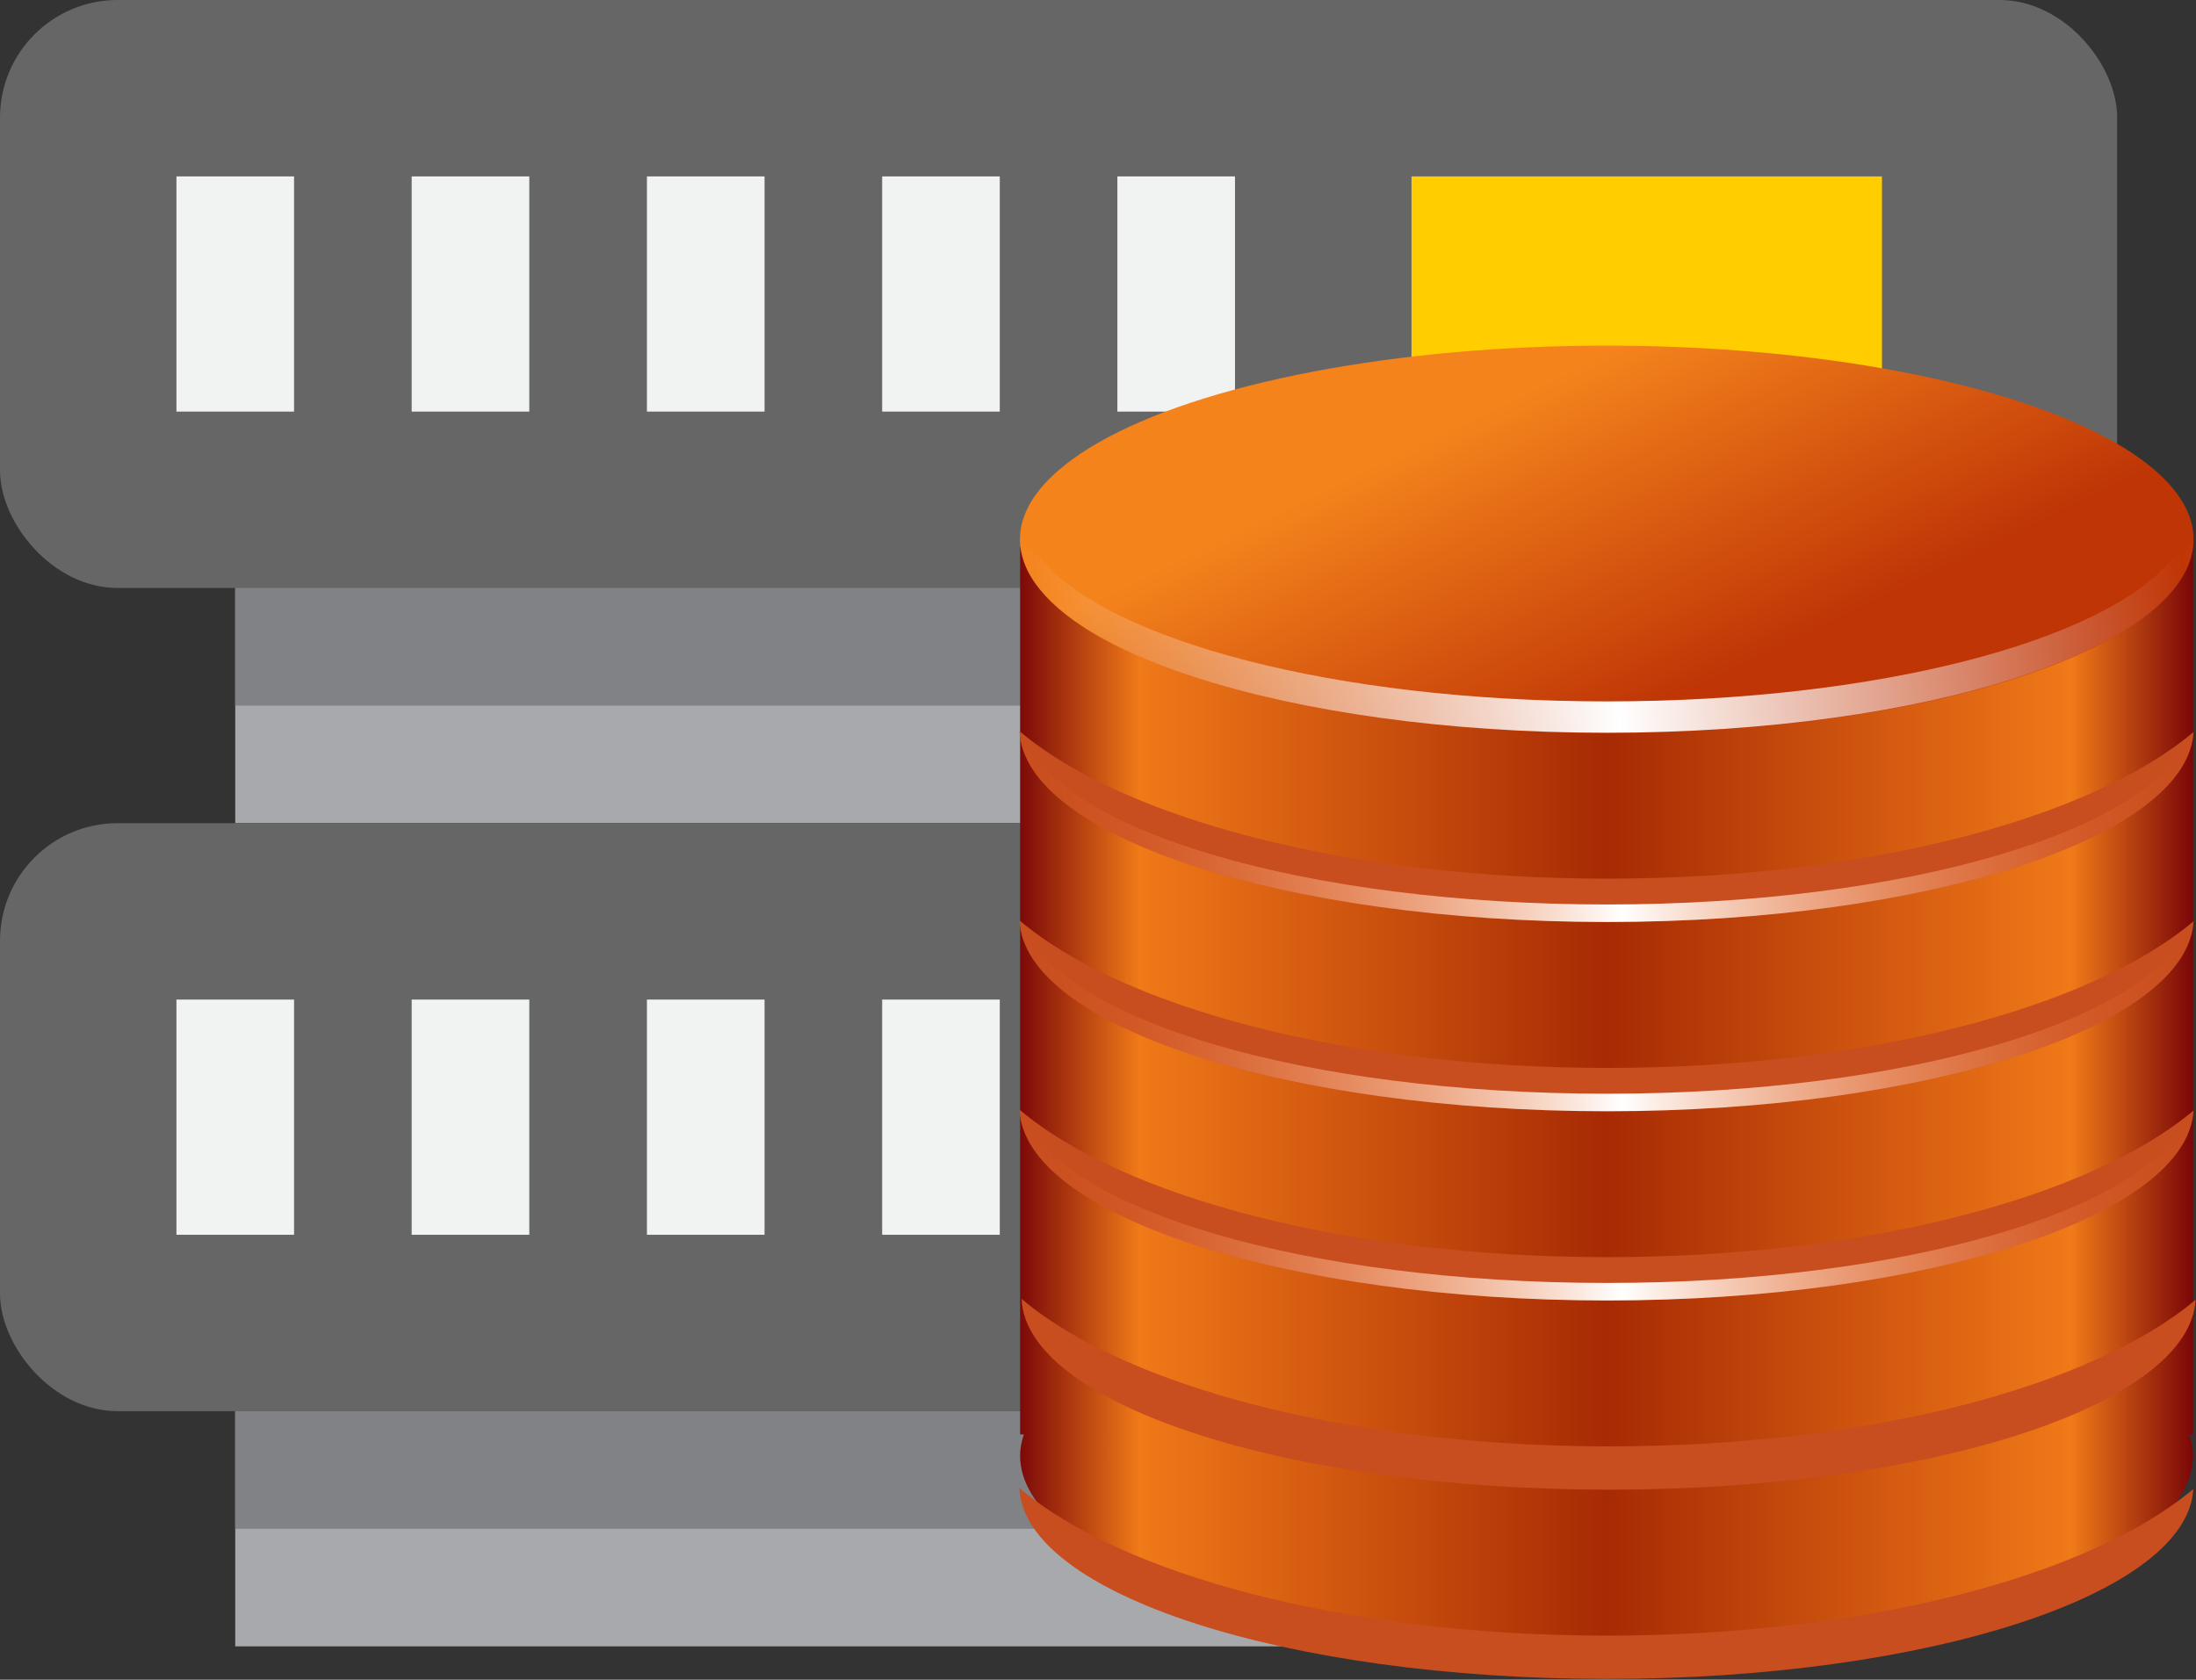 <?xml version="1.0" encoding="UTF-8"?>
<svg width="205.85mm" height="157.49mm" version="1.1" viewBox="0 0 205.85 157.49" xmlns="http://www.w3.org/2000/svg" xmlns:xlink="http://www.w3.org/1999/xlink">
<rect x="0" y="0" width="205.85" height="157.49" fill="#333333" stroke="none"/>
<defs>
<linearGradient id="a">
<stop stop-color="#fff" offset="0"/>
<stop stop-color="#ff7923" stop-opacity="0" offset="1"/>
</linearGradient>
<linearGradient id="g" x1="269.97" x2="286.63" y1="511.97" y2="511.97" gradientTransform="matrix(3.374 0 0 3.343 -826.55 -1513.8)" gradientUnits="userSpaceOnUse" spreadMethod="reflect">
<stop stop-color="#7b0808" offset="0"/>
<stop stop-color="#f07918" offset=".205"/>
<stop stop-color="#a72a04" offset="1"/>
</linearGradient>
<linearGradient id="f" x1="282.36" x2="286.63" y1="518.56" y2="527.34" gradientTransform="matrix(3.374 0 0 3.343 -826.55 -1598.6)" gradientUnits="userSpaceOnUse">
<stop stop-color="#f4831c" offset="0"/>
<stop stop-color="#bf3506" offset="1"/>
</linearGradient>
<linearGradient id="e" x1="308.5" x2="327.78" y1="522.61" y2="520.33" gradientTransform="matrix(2.855 0 0 2.829 -739.04 -1316.8)" gradientUnits="userSpaceOnUse" spreadMethod="reflect">
<stop stop-color="#fff" offset="0"/>
<stop stop-color="#fff" stop-opacity="0" offset="1"/>
</linearGradient>
<linearGradient id="d" x1="308.5" x2="327.78" y1="522.61" y2="520.33" gradientTransform="matrix(3.313 0 0 3.098 -882.01 -1415.3)" gradientUnits="userSpaceOnUse" xlink:href="#a" spreadMethod="reflect"/>
<linearGradient id="b" x1="308.5" x2="327.78" y1="522.61" y2="520.33" gradientTransform="matrix(3.313 0 0 3.098 -882.01 -1396.2)" gradientUnits="userSpaceOnUse" xlink:href="#a" spreadMethod="reflect"/>
<linearGradient id="c" x1="308.5" x2="327.78" y1="522.61" y2="520.33" gradientTransform="matrix(3.313 0 0 3.098 -882.01 -1442.8)" gradientUnits="userSpaceOnUse" xlink:href="#a" spreadMethod="reflect"/>
</defs>
<g transform="translate(1.961 -99.25)">
<path d="m20.091 154.38h154.36v22.052h-154.36z" fill="#a7a9ac" stroke-width="5.513"/>
<path d="m20.091 231.56h154.36v22.052h-154.36z" fill="#a7a9ac" stroke-width="5.513"/>
<rect x="-1.961" y="99.25" width="198.46" height="55.129" rx="11.026" fill="#666" stroke-width="5.513"/>
<rect x="-1.961" y="176.43" width="198.46" height="55.129" rx="11.026" fill="#666" stroke-width="5.513"/>
<path d="m20.091 154.38h154.36v11.026h-154.36z" fill="#808285" stroke-width="5.513"/>
<path d="m20.091 231.56h154.36v11.026h-154.36z" fill="#808285" stroke-width="5.513"/>
<path d="m130.35 115.79h44.103v22.052h-44.103z" fill="#ffcd00" stroke-width="5.513"/>
<path d="m130.35 192.97h44.103v22.052h-44.103z" fill="#ffcd00" stroke-width="5.513"/>
<path d="m36.629 115.79h11.026v22.052h-11.026z" fill="#f1f2f2" stroke-width="5.513"/>
<path d="m14.578 115.79h11.026v22.052h-11.026z" fill="#f1f2f2" stroke-width="5.513"/>
<path d="m58.681 115.79h11.026v22.052h-11.026z" fill="#f1f2f2" stroke-width="5.513"/>
<path d="m80.732 115.79h11.026v22.052h-11.026z" fill="#f1f2f2" stroke-width="5.513"/>
<path d="m102.78 115.79h11.026v22.052h-11.026z" fill="#f1f2f2" stroke-width="5.513"/>
<path d="m14.578 192.97h11.026v22.052h-11.026z" fill="#f1f2f2" stroke-width="5.513"/>
<path d="m36.629 192.97h11.026v22.052h-11.026z" fill="#f1f2f2" stroke-width="5.513"/>
<path d="m58.681 192.97h11.026v22.052h-11.026z" fill="#f1f2f2" stroke-width="5.513"/>
<path d="m80.732 192.97h11.026v22.052h-11.026z" fill="#f1f2f2" stroke-width="5.513"/>
<path d="m102.78 192.97h11.026v22.052h-11.026z" fill="#f1f2f2" stroke-width="5.513"/>
<g transform="matrix(.978 0 0 .978 11.088 7.278)">
<path d="m84.434 146.44v85.123h0.357c-0.23 0.682-0.357 1.331-0.357 2.033 0 10.258 25.151 18.564 56.213 18.564 31.062 0 56.213-8.306 56.213-18.564 0-0.704-0.126-1.35-0.357-2.033h0.357v-85.123h-112.42z" fill="url(#g)" stroke-width=".677"/>
<ellipse cx="140.66" cy="145.75" rx="56.243" ry="18.574" fill="url(#f)" stroke-width="3.359"/>
<path d="m84.366 145.99c0.421 10.139 25.503 18.299 56.303 18.299 30.712 0 55.655-8.112 56.213-18.211-0.616 0.519-1.258 1.004-1.963 1.503-0.026 0.033-0.062 0.055-0.089 0.088-6.545 7.857-28.277 13.614-54.161 13.614-26.046 0-47.928-5.858-54.34-13.79-0.071-0.051-0.109-0.126-0.178-0.177-0.625-0.452-1.232-0.858-1.784-1.326z" fill="url(#e)" stroke-width=".677"/>
<g transform="matrix(.862 0 0 .913 21.168 11.618)" stroke-width=".763">
<path d="m73.323 186.92c0.488 11.105 29.589 20.043 65.324 20.043 35.633 0 64.572-8.885 65.22-19.946-11.434 9.096-36.305 15.395-65.22 15.395-28.974 0-53.921-6.365-65.324-15.492z" fill="#c84d1f"/>
<path d="m73.323 186.92c0.488 11.105 29.589 20.043 65.324 20.043 35.633 0 64.572-8.885 65.22-19.946-0.165 0.131-0.349 0.26-0.518 0.387-4.115 9.998-31.506 17.719-64.702 17.719-33.501 0-61.179-7.781-64.91-17.913-0.133-0.098-0.286-0.188-0.414-0.29z" fill="url(#d)"/>
</g>
<g transform="matrix(.862 0 0 .913 21.168 12.366)" stroke-width=".763">
<path d="m73.323 205.97c0.488 11.105 29.589 20.043 65.324 20.043 35.633 0 64.572-8.885 65.22-19.946-11.434 9.096-36.305 15.395-65.22 15.395-28.974 0-53.921-6.365-65.324-15.492z" fill="#c84d1f"/>
<path d="m73.323 205.97c0.488 11.105 29.589 20.043 65.324 20.043 35.633 0 64.572-8.885 65.22-19.946-0.165 0.131-0.349 0.26-0.518 0.387-4.115 9.998-31.506 17.719-64.702 17.719-33.501 0-61.179-7.781-64.91-17.913-0.133-0.098-0.286-0.188-0.414-0.29z" fill="url(#b)"/>
</g>
<path d="m84.366 236.7c0.421 10.139 25.503 18.299 56.303 18.299 30.712 0 55.655-8.112 56.213-18.211-9.855 8.305-31.291 14.056-56.213 14.056-24.973 0-46.475-5.812-56.303-14.144z" fill="#c84d1f" stroke-width=".677"/>
<g transform="matrix(.862 0 0 .913 21.168 18.6)" stroke-width=".763">
<path d="m73.323 159.4c0.488 11.105 29.589 20.043 65.324 20.043 35.633 0 64.572-8.885 65.22-19.946-11.434 9.096-36.305 15.395-65.22 15.395-28.974 0-53.921-6.365-65.324-15.492z" fill="#c84d1f"/>
<path d="m73.323 159.4c0.488 11.105 29.589 20.043 65.324 20.043 35.633 0 64.572-8.885 65.22-19.946-0.165 0.131-0.349 0.26-0.518 0.387-4.115 9.998-31.506 17.719-64.702 17.719-33.501 0-61.179-7.781-64.91-17.913-0.133-0.098-0.286-0.188-0.414-0.29z" fill="url(#c)"/>
</g>
<g transform="matrix(.862 0 0 .913 21.367 30.507)" stroke-width=".763">
<path d="m73.323 205.97c0.488 11.105 29.589 20.043 65.324 20.043 35.633 0 64.572-8.885 65.22-19.946-11.434 9.096-36.305 15.395-65.22 15.395-28.974 0-53.921-6.365-65.324-15.492z" fill="#c84d1f"/>
<path d="m73.323 205.97c0.488 11.105 29.589 20.043 65.324 20.043 35.633 0 64.572-8.885 65.22-19.946-0.165 0.131-0.349 0.26-0.518 0.387-4.115 9.998-31.506 17.719-64.702 17.719-33.501 0-61.179-7.781-64.91-17.913-0.133-0.098-0.286-0.188-0.414-0.29z" fill="url(#b)"/>
</g>
</g>
</g>
</svg>

